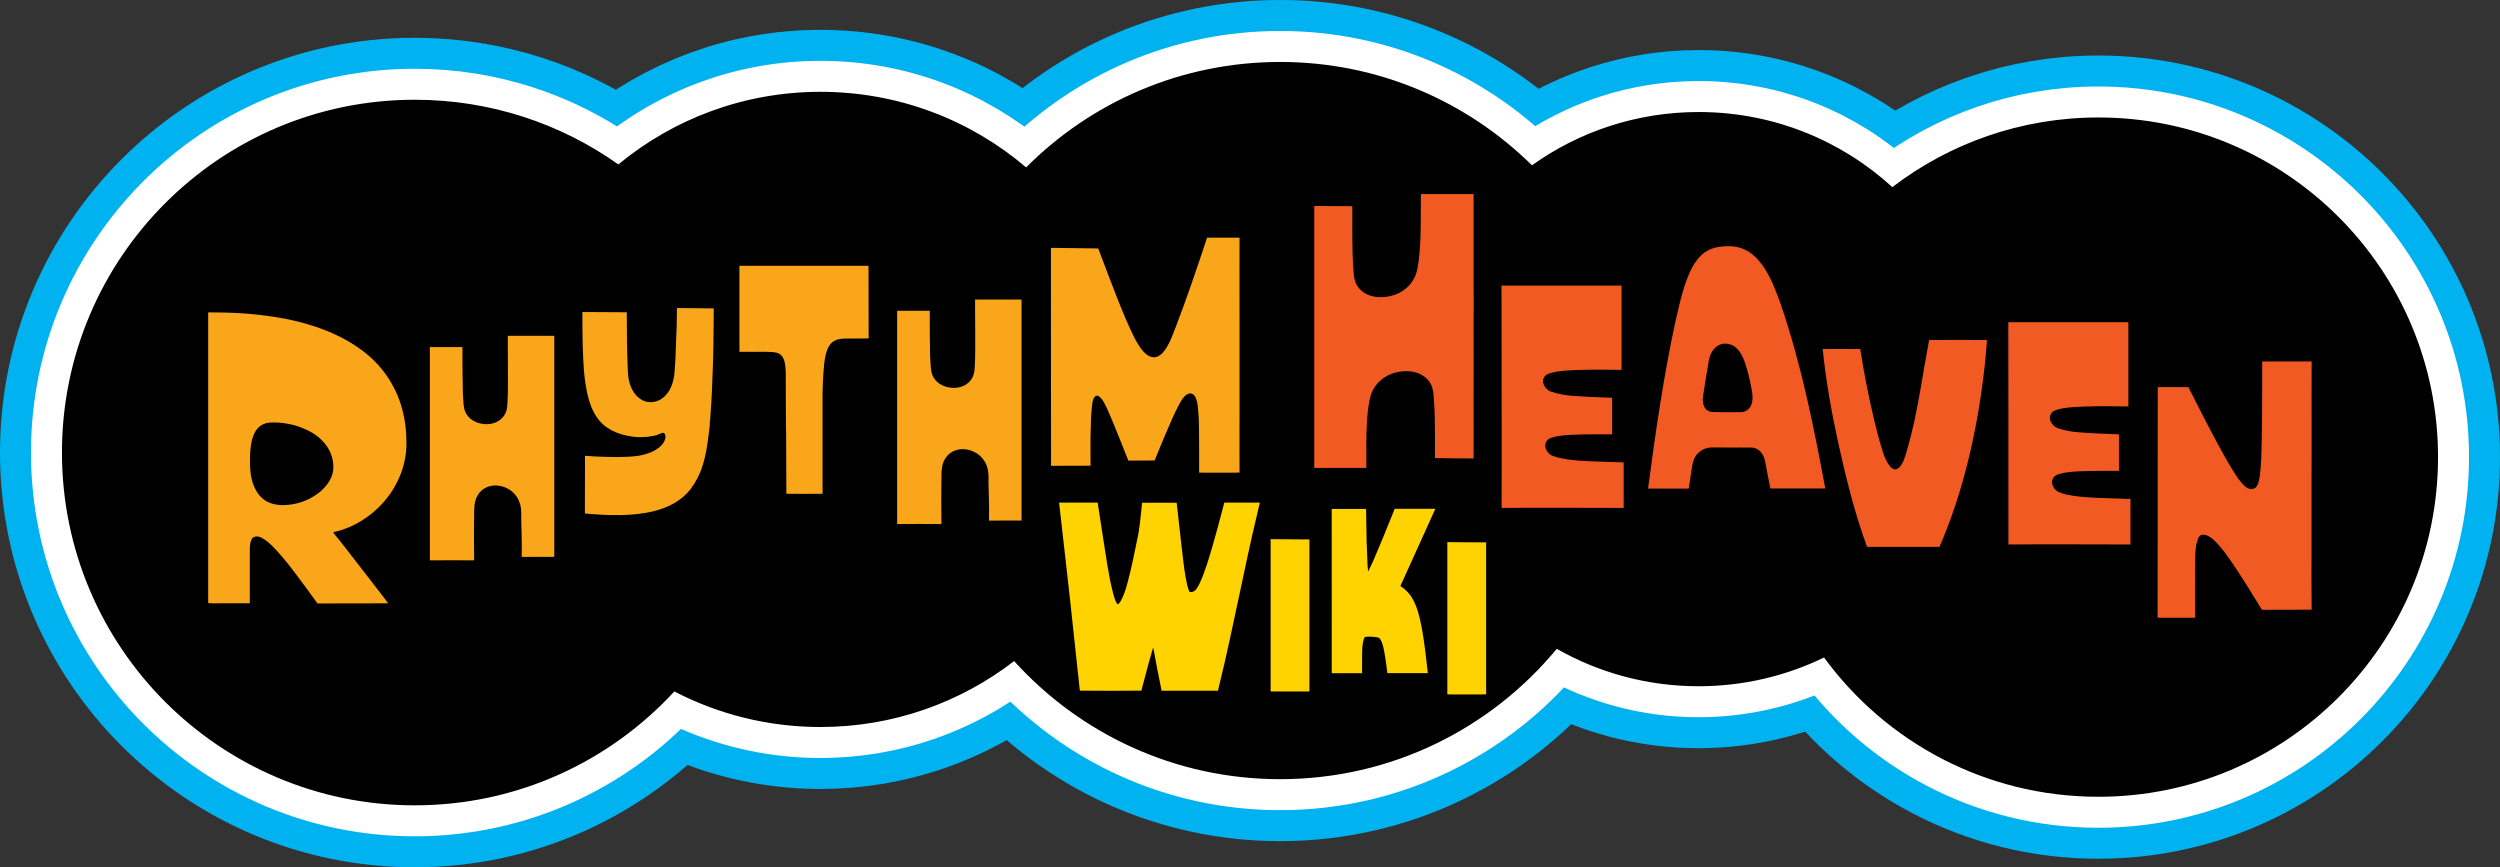 <?xml version="1.0" encoding="utf-8"?>
<!-- Generator: Adobe Illustrator 24.1.0, SVG Export Plug-In . SVG Version: 6.00 Build 0)  -->
<svg version="1.1"
	 id="Layer_1" xmlns:cc="http://creativecommons.org/ns#" xmlns:dc="http://purl.org/dc/elements/1.1/" xmlns:rdf="http://www.w3.org/1999/02/22-rdf-syntax-ns#" xmlns:svg="http://www.w3.org/2000/svg"
	 xmlns="http://www.w3.org/2000/svg" xmlns:xlink="http://www.w3.org/1999/xlink" x="0px" y="0px" viewBox="0 0 2017.5 699.9"
	 style="enable-background:new 0 0 2017.5 699.9;" xml:space="preserve">
<rect x="0" y="0" width="2017.5" height="699.9" fill="#333333" stroke="none"/>
<style type="text/css">
	.st0{fill:#00B3F0;stroke:#00B3F0;stroke-width:100;stroke-miterlimit:10;}
	.st1{fill:#FFFFFF;stroke:#FFFFFF;stroke-width:50;stroke-miterlimit:10;}
	.st2{fill:#FAA61A;}
	.st3{fill:#F15A22;}
	.st4{fill:#FFD300;stroke:#FFD300;stroke-width:15;stroke-miterlimit:10;}
	.st5{fill:#FFD300;}
</style>
<g id="Cloud">
	<path id="Light_Blue_1_" class="st0" d="M1693.4,94.8c-62.6,0-120.2,21-166.3,56.2c-41.2-37.7-96.1-60.6-156.3-60.6
		c-50.1,0-96.6,15.9-134.5,43c-52.3-51.6-124-83.4-203.2-83.4c-80.1,0-152.6,32.5-205,85.1c-44.7-38.1-102.7-61-166-61
		c-62,0-118.8,22-163.1,58.6c-46.4-32.9-103.1-52.2-164.3-52.2C177.5,80.5,50,208,50,365.2s127.5,284.7,284.7,284.7
		c82.9,0,157.4-35.4,209.5-91.9c35.3,18.3,75.4,28.7,117.9,28.7c58.9,0,113.1-19.9,156.3-53.2c53,58.5,129.5,95.3,214.7,95.3
		c89.9,0,170.2-41,223.2-105.2c33.8,19.2,72.8,30.2,114.5,30.2c36.3,0,70.7-8.4,101.2-23.2c49.9,68.2,130.4,112.4,221.4,112.4
		c151.4,0,274.1-122.7,274.1-274.1S1844.8,94.8,1693.4,94.8z"/>
	<path id="White_1_" class="st1" d="M1693.4,94.8c-62.6,0-120.2,21-166.3,56.2c-41.2-37.7-96.1-60.6-156.3-60.6
		c-50.1,0-96.6,15.9-134.5,43c-52.3-51.6-124-83.4-203.2-83.4c-80.1,0-152.6,32.5-205,85.1c-44.7-38.1-102.7-61-166-61
		c-62,0-118.8,22-163.1,58.6c-46.4-32.9-103.1-52.2-164.3-52.2C177.5,80.5,50,208,50,365.2s127.5,284.7,284.7,284.7
		c82.9,0,157.4-35.4,209.5-91.9c35.3,18.3,75.4,28.7,117.9,28.7c58.9,0,113.1-19.9,156.3-53.2c53,58.5,129.5,95.3,214.7,95.3
		c89.9,0,170.2-41,223.2-105.2c33.8,19.2,72.8,30.2,114.5,30.2c36.3,0,70.7-8.4,101.2-23.2c49.9,68.2,130.4,112.4,221.4,112.4
		c151.4,0,274.1-122.7,274.1-274.1S1844.8,94.8,1693.4,94.8z"/>
	<path id="Black" d="M1693.4,94.8c-62.6,0-120.2,21-166.3,56.2c-41.2-37.7-96.1-60.6-156.3-60.6c-50.1,0-96.6,15.9-134.5,43
		c-52.3-51.6-124-83.4-203.2-83.4c-80.1,0-152.6,32.5-205,85.1c-44.7-38.1-102.7-61-166-61c-62,0-118.8,22-163.1,58.6
		c-46.4-32.9-103.1-52.2-164.3-52.2C177.5,80.5,50,208,50,365.2s127.5,284.7,284.7,284.7c82.9,0,157.4-35.4,209.5-91.9
		c35.3,18.3,75.4,28.7,117.9,28.7c58.9,0,113.1-19.9,156.3-53.2c53,58.5,129.5,95.3,214.7,95.3c89.9,0,170.2-41,223.2-105.2
		c33.8,19.2,72.8,30.2,114.5,30.2c36.3,0,70.7-8.4,101.2-23.2c49.9,68.2,130.4,112.4,221.4,112.4c151.4,0,274.1-122.7,274.1-274.1
		S1844.8,94.8,1693.4,94.8z"/>
</g>
<g id="Rhythm_Heaven_Wiki">
	<path class="st2" d="M222.4,255.9c10.4,1.6,20.9,4,31.2,7.4c13.5,4.5,27,10.7,39.2,19.9c9,6.8,17,15.5,22.8,25.5
		c8.4,14.1,12,30.1,12.3,44.9c1,17.1-4.4,32.5-12.9,44.7c-8.2,11.7-19.2,20.8-32,26.6c-4.5,1.9-9.1,3.6-14.2,4.6
		c2,2.9,4.3,5.4,6.5,8.2c11.2,14.3,22.3,28.8,33.4,43.1c1.5,2.1,3.2,4,4.5,6.1c-19,0-38.1,0-57,0.1c-5-6.9-9.9-13.8-15.1-20.6
		c-5.7-7.8-11.7-15.4-18.2-22.5c-2.7-2.9-5.6-5.9-8.8-8.1c-1.6-1.1-3.3-2.2-5-2.6c-2.7-0.8-5.4,0.2-6.3,2.5
		c-1.2,2.7-1.2,6.1-1.2,9.3c0,13.9,0,27.8,0,41.8c-8.8,0.2-17.7-0.1-26.5,0.1c-2.3,0-4.6,0-7.1-0.2c0-78.2,0-156.3,0-234.6
		C186.1,252,204.1,252.9,222.4,255.9 M232.2,342c-4.6-0.9-9.4-1.2-13.9-1c-3.9,0.2-7.7,1.7-10.2,4.5c-2.8,3-4.3,7.2-5.2,11.5
		c-1.2,6-1.2,12.6-1.1,19c0.2,6.2,1.2,12.8,4.3,18.8c2.3,4.6,6.2,8.7,10.7,10.6c6.2,2.7,12.4,2.5,18.3,1.7
		c8.7-1.3,16.6-4.9,23.1-10.1c4.9-4.3,9.3-9.6,10.6-16.7c1-7.1-1.1-15.5-6.3-21.9c-4.4-5.7-10.5-9.6-16.5-12.2
		C241.4,344.2,236.8,342.7,232.2,342z"/>
	<path class="st2" d="M420.7,415.4c-0.1-3.4-0.2-7-1.6-10.4c-1.8-4.9-5.8-9.1-10.2-11.1c-8.8-4.2-18.3-2-22.9,5
		c-2.4,3.5-3.3,8-3.3,12.7c0,8-0.3,15.8-0.2,23.8c-0.1,3.3,0.2,6.6,0.1,9.9c-0.1,2.2,0.2,4.7-0.1,6.9c-11.9-0.1-23.7-0.1-35.6,0
		c-0.1-43.4,0.1-86.8,0-130.3c0-14,0-27.8,0-41.8c8.9,0,17.3,0,26.3,0c0,12,0,24.4,0.3,36.4c0.3,4.3,0.3,8.4,1,12.7
		c0.6,3.2,2.4,6.3,4.9,8.5c3.7,3.1,8.2,4.4,12.2,4.6c6.4,0.3,12.6-2.3,15.7-7.7c1.6-2.6,2.1-5.8,2.2-9.1c0.7-10.4,0.3-20.8,0.4-31.3
		c0-7.8-0.2-15.6-0.1-23.2c12.5,0.1,24.9-0.1,37.5,0c0,59.4,0,119,0,178.4c-6.8,0-13.4-0.1-20,0c-2.2,0-3.5,0.1-6.3,0
		c0.3-10.6-0.2-21.4-0.4-32"/>
	<path class="st2" d="M546.3,248.6c9.9,0,19.9,0.2,29.7,0.3c0,9.8-0.2,19.5-0.3,29.2c0,5.8-0.3,11.4-0.4,17.2
		c-0.4,13.5-1,27.1-2,40.4c-0.2,1.7-0.2,3.3-0.3,5.1c-0.1-0.5-0.2-0.8-0.2-1.3c0.2,3.4-0.4,6.8-0.8,10.1c-1,8.8-2.3,17.4-4.8,25.5
		c-2.2,7.3-5.6,13.8-9.9,19.6c-7.1,9.2-17.7,14.8-29.3,17.7c-17.5,4.4-36.8,3.7-56,2c0-15.6,0.1-31,0.1-46.6c8.7,0.7,17.4,1,26,1
		c7.1-0.1,14.4-0.1,21-1.8c5.9-1.5,11.5-3.9,15.4-8.4c1.4-1.9,2.8-4.1,2.5-6.9c-0.1-1-0.8-2.5-1.9-2.4c-1.2,0.1-2.1,0.6-3.1,1
		c-2.8,1.4-6.2,1.7-9.4,2.2c-3.3,0.2-6.6,0.5-10.1,0.1c-7.9-0.9-16.3-2.9-23.5-8.2c-5.5-4-9.4-10-11.8-16.1
		c-3.3-8.3-4.6-17-5.6-25.4c-1.6-17.3-1.6-34.3-1.6-51.1c11.9,0,23.8,0.1,35.8,0.2c0,15.2,0.2,30.6,0.8,46c0.2,3.4,0.3,7,1.3,10.5
		c1,3.7,2.7,7.5,5.5,10.6c3,3.2,7,5.3,10.7,5.4c5.4,0.4,9.9-2.1,13.1-5.5c4.2-4.4,6.2-10.6,7-17c0.8-8.7,1.1-17.5,1.4-26.3
		C546,266.8,546.3,257.7,546.3,248.6z"/>
	<path class="st2" d="M701,273.1c-3.7,0.1-7.4,0.1-11.2,0.1c-4.7,0.1-9.5-0.4-13.9,0.8c-2.3,0.6-4.2,1.9-5.7,3.6
		c-1.8,2.3-3,5.2-3.7,8.2c-1.4,5.2-1.6,10.8-2.1,16.4c-0.2,4.9-0.6,9.8-0.6,14.9c0,27.1,0,54.3,0,81.4c-9.8,0-19.1,0.1-29.2,0
		c-0.1-16.4-0.2-33.2-0.2-49.5c-0.3-6.1,0-12.1-0.2-18.2c0-9.9-0.1-20-0.1-30c-0.2-3.8-0.2-7.9-2-11.7c-0.9-2.2-3-3.8-5.1-4.4
		c-3.1-0.8-6.1-0.6-9.2-0.8c-7.2,0-13.9,0.1-21.1,0c0-23,0-46.4,0-69.4c34.5,0.1,69.6-0.1,104.2,0"/>
	<path class="st2" d="M797.8,386.1c-0.1-3.4-0.2-7-1.6-10.4c-1.8-4.9-5.8-9.1-10.2-11.1c-8.8-4.2-18.3-2-22.9,5
		c-2.4,3.5-3.3,8-3.3,12.7c0,8-0.3,15.8-0.2,23.8c-0.1,3.3,0.2,6.6,0.1,9.9c-0.1,2.2,0.2,4.7-0.1,6.9c-11.9-0.1-23.7-0.1-35.6,0
		c-0.1-43.4,0.1-86.8,0-130.3c0-14,0-27.8,0-41.8c8.9,0,17.3,0,26.3,0c0,12,0,24.4,0.3,36.4c0.3,4.3,0.3,8.4,1,12.7
		c0.6,3.2,2.4,6.3,4.9,8.5c3.7,3.1,8.2,4.4,12.2,4.6c6.4,0.3,12.6-2.3,15.7-7.7c1.6-2.6,2.1-5.8,2.2-9.1c0.7-10.4,0.3-20.8,0.4-31.3
		c0-7.8-0.2-15.6-0.1-23.2c12.5,0.1,24.9-0.1,37.5,0c0,59.4,0,119,0,178.4c-6.8,0-13.4-0.1-20,0c-2.2,0-3.5,0.1-6.3,0
		c0.3-10.6-0.2-21.4-0.4-32"/>
	<path class="st2" d="M848.2,375.9c0-18-0.1-130.3-0.1-148.3c0-9.2,0-18.3,0-27.6c12.7,0.2,25.5,0.4,38.2,0.5
		c4.9,13.3,10,26.4,15.1,39.6c4.5,11.2,8.9,22.3,14.4,33.1c2.5,4.7,5.4,9.7,9.8,13.1c2.5,1.9,5.6,2.5,8.1,1.6
		c3.8-1.4,6.2-4.9,8.2-8.2c2.8-4.6,4.6-10.1,6.7-15.2c9.1-23.7,17.4-48.1,25.5-72.7c8.6,0,17.3-0.1,26.2,0c0,24-0.1,48.5,0,72.5
		c0,22.3,0,44.6,0,66.7c0,16.8-0.1,33.6,0,50.4c-10.8,0.1-21.8,0-32.6,0c0-11.9,0.1-23.8-0.1-35.9c0-5.6-0.3-11.3-0.9-17.1
		c-0.3-2.7-0.8-5.6-2.1-8.1c-0.7-1.1-1.6-2.3-2.8-2.6c-1.8-0.6-3.4,0.1-4.5,1c-2.9,2-4.4,5.4-6.2,8.5c-3.8,7.4-7.2,15.3-10.5,23.1
		c-2.9,7.1-6,14.1-8.8,21.3c-7.1,0-14.1,0-21.2,0.1c-4.2-10.4-8.2-20.8-12.6-31.3c-2.1-5.1-4.2-10.2-6.8-15.1
		c-1.1-2.1-2.5-4.2-4.4-5.5c-1.5-1-2.9-0.3-3.6,0.7c-1.5,2.1-1.7,4.9-2,7.5c-0.7,6.3-0.9,12.6-1,19c-0.3,9.5-0.1,19.2-0.1,28.8"/>
	<path class="st3" d="M1146.7,156.6c14.2,0,28.2,0,42.5,0c0,23.5,0,47.4,0,70.9c0.1,11,0.1,21.8,0,32.7c0,22.2,0.1,44.5,0,66.6
		c0,14.6,0.1,28.9,0,43.2c-10.4-0.2-20.8,0-31.2-0.4c0-4.8,0-9.5,0-14.3c0.1-2.8,0.1-5.6,0-8.4c0-7.9-0.2-15.8-0.8-23.8
		c-0.2-3-0.3-6.1-1.1-9.2c-0.6-2.8-2-5.5-4.2-7.8c-3.9-4.1-9.1-5.9-13.9-6.4c-6.3-0.6-12.5,0.6-17.6,3.1
		c-7.1,3.5-12.7,9.7-14.7,17.9c-2.7,12.1-3,25-3.1,37.8c0,6.3,0.2,12.9,0,19.1c-14,0-28,0-42,0V166.2c10.2,0,20.4,0.1,30.7,0.2
		c0.1,16.7-0.3,33.1,0.8,50c0.3,3.8,0.3,7.6,1.8,11.5c1.3,3.5,4.1,6.5,7.2,8.5c4,2.4,8.3,3.4,12.2,3.4c5.5,0.2,10.6-1,15.2-3.1
		c6.3-3,11.4-8.2,14-15c1.3-3.3,1.7-7,2.3-10.7C1147.2,193.3,1146.3,174.7,1146.7,156.6z"/>
	<path class="st3" d="M1211.7,230.5c32.2,0,64.7,0,96.9,0c0,22.6,0,45.4,0,68c-11-0.2-21.9-0.3-32.7,0c-7.6,0.3-15.1,0.4-22.1,1.9
		c-2.3,0.7-4.8,1-6.5,2.6c-1.7,1.5-2.7,4.2-1.6,7.1c0.9,2.7,3.3,5,5.8,5.9c5.4,1.8,10.9,2.9,16.2,3.3c11.1,0.9,22.3,1.3,33.3,1.7
		c0,9.8,0,19.7,0,29.5c-11.1,0-22.3-0.1-33.1,0.4c-5.3,0.3-10.5,0.7-15.4,2.2c-2.4,0.6-4.5,2.1-5.3,4.7c-0.3,1.7-0.3,3.6,0.7,5.4
		c1.2,2.4,3.4,4.2,5.7,4.9c6.8,2.4,13.7,3,20.3,3.6c12.2,0.9,24.4,0.9,36.4,1.5c0,12.2,0,24.5,0,36.7c-32.8,0-65.5-0.3-98.5,0
		C1212,350.6,1211.7,289.9,1211.7,230.5z"/>
	<path class="st3" d="M1388.3,199.1c6.6-0.8,13.8-0.8,20.7,2.8c6.3,3.1,11.5,9.1,15.5,15.5c5.5,8.8,9.1,18.5,12.5,28
		c16.9,49.3,26.7,99.2,36,148.8c-14.8,0-29.6,0-44.3,0c-1.5-7.3-2.9-14.5-4.2-21.7c-0.8-3.7-2.7-7.9-6-9.8c-3.5-2.2-7-1.4-10.4-1.5
		c-9,0-18.1-0.1-27.2-0.1c-7.3,0.3-13.4,5.3-14.9,12.9c-1.3,6.8-2.1,13.6-3.2,20.3c-8.2-0.1-16.3,0.1-24.5,0c-2.8-0.1-5.4,0.1-8.3,0
		c5.9-45.1,12.5-90.4,21.9-134c2.3-10.1,4.5-20.1,7.6-29.8c3-8.7,6.5-17.4,12.5-23.6C1376.2,202.4,1382,199.8,1388.3,199.1
		 M1390.9,277.4c-4.6,0.5-8,3.7-10,7.7c-1.4,2.8-2,5.9-2.4,9c-1.3,6.9-2.3,13.9-3.4,20.8c-0.4,2.5-0.8,4.9-1,7.6
		c0.1,2.5,0.6,5.4,2.4,7.5c1.7,2,4.1,2.5,6,2.5c7.6,0.1,15.2,0.3,22.8,0.1c3.4-0.2,6.3-2.2,7.7-5.2c1.8-3.7,1.5-8.5,0.6-13.1
		c-1.4-7.3-3-14.7-5.5-21.9c-1.5-4.2-3.5-8.5-7-11.7C1398.2,278,1394.2,277.1,1390.9,277.4z"/>
	<path class="st3" d="M1506.7,441.3c-10.2-27.8-17.3-56.9-23.5-85c-5.4-25-9.8-50-12.3-74.7c10.2,0.1,19.9,0,30.3,0
		c2.9,18.9,6.7,37.9,11.1,56.8c2,8.1,4,16.1,6.5,24.2c1.2,3.9,2.5,7.7,4.7,11.3c1.2,2.1,2.9,4,5.1,4.9c3,0.2,4.9-2.1,6.2-4.3
		c2.5-4.3,3.6-9.5,5.1-14.5c4-14.1,6.9-28.8,9.5-43.4c2.4-14.2,4.9-28.4,7.4-42.2c15.7-0.1,31.2-0.1,46.7,0
		c-0.4,6.9-1.2,13.7-1.8,20.5c-5.7,51.5-17,101.2-36.5,146.4"/>
	<path class="st3" d="M1620.7,260c32.2,0,64.7,0,96.9,0c0,22.6,0,45.4,0,68c-11-0.2-21.9-0.3-32.7,0c-7.6,0.3-15.1,0.4-22.1,1.9
		c-2.3,0.7-4.8,1-6.5,2.6c-1.7,1.5-2.7,4.2-1.6,7.1c0.9,2.7,3.3,5,5.8,5.9c5.4,1.8,10.9,2.9,16.2,3.3c11.1,0.9,22.3,1.3,33.3,1.7
		c0,9.8,0,19.7,0,29.5c-11.1,0-22.3-0.1-33.1,0.4c-5.3,0.3-10.5,0.7-15.4,2.2c-2.4,0.6-4.5,2.1-5.3,4.7c-0.3,1.7-0.3,3.6,0.7,5.4
		c1.2,2.4,3.4,4.2,5.7,4.9c6.8,2.4,13.7,3,20.3,3.6c12.2,0.9,24.4,0.9,36.4,1.5c0,12.2,0,24.5,0,36.7c-32.8,0-65.5-0.3-98.5,0
		C1620.9,380,1620.7,319.4,1620.7,260z"/>
	<path class="st3" d="M1741.3,312.4c2.4,0.1,15.7,0,24.7,0c7.5,14.7,15,29.7,22.9,44.3c4.1,7.7,8.4,15.5,13,22.9
		c2.9,4.6,5.8,9.4,10.2,13.2c2.9,2.6,7.5,2.4,9-0.3c2.1-3.3,2.4-7.4,2.9-11.4c0.9-8.3,1.1-16.7,1.2-25.1c0.4-21.5,0.4-42.9,0.4-64.3
		c13.3,0,26.5,0,39.9,0c-0.2,31.5,0.1,63.2-0.1,94.7c0,22.1,0,44.2,0,66.4c-0.2,13,0.1,26.2,0.1,39.2c-13.3,0.1-26.8,0-40.1,0.1
		c-8.5-13.7-16.8-27.6-26.2-41c-3.8-5.3-7.7-10.7-12.5-15.2c-2.6-2.3-5.7-4.5-9-4.4c-2.3,0-3.5,2-4.1,3.8
		c-2.7,7.4-1.9,15.9-2.2,24.1c0,5.4-0.1,10.8,0,16.2c0,2.4-0.1,4.5,0,7c-0.1,5.3,0,10.6,0,15.9c-10-0.1-20.2,0.1-30.2,0"/>
	<path class="st4" d="M863.1,413.1c5.5,0,10.8,0,16.3,0c2.3,14.6,4.4,29.3,6.8,44c1.3,7.9,2.8,15.9,4.9,23.9
		c0.9,3.3,1.9,6.6,3.7,9.8c1.1,1.8,2.9,3.3,5,3.9c2.3,0.6,4.7,0.2,6.4-0.8c3-1.8,4.7-4.8,6.1-7.8c2.2-4.5,3.7-9.5,5-14.4
		c3.4-12.5,5.8-25.5,8.5-38.3c1-4.9,2.2-15,2.7-20.2c4.9,0,9.5,0,14.4,0c0.9,7.8,2.3,21.1,3.2,28.9c1,8.4,1.9,16.8,3.3,25.1
		c0.9,4.5,1.6,9.1,3.7,13.5c0.9,2,2.8,3.7,5,4.2c3.4,0.9,6.8,0.1,9.4-1.4c3.9-2.4,5.9-6.4,7.8-10.4c4.5-9.8,7.5-20.5,10.6-31
		c2.8-9.5,5.4-19.5,7.9-29c4.4,0,8.9,0,13.4,0c-10.4,43.8-19.6,93.1-30.2,136.8c-11,0-22.4,0-33.5,0c-1.3-6.2-3.4-17.6-4.5-23.7
		c-1-4.1-1.3-8.3-3.1-12.3c-0.5-1.1-1.2-2.3-2.6-2.8c-2.1-0.9-4.1-0.1-5.4,1.1c-2.4,2.2-3.6,5.3-4.6,8.4c-2.9,9.7-5.4,19.5-8,29.3
		c-12.4,0.1-25,0.1-37.1,0C873.4,504.2,868.3,458.6,863.1,413.1z"/>
	<path id="I_1_" class="st5" d="M1053.3,435.3c1.1,0,2.2-0.1,3.4,0c0,40.9,0,81.9,0,122.7c-10.4,0.1-20.9,0-31.3,0
		c0-40.9,0-81.9,0-122.9C1034.7,435.2,1044,435.3,1053.3,435.3z"/>
	<path class="st4" d="M1130.6,418.1c5.4,0,10.7,0,16.1,0c-8.8,19.4-17.6,38.7-26.3,58.1c3.6,1.6,7.2,3.6,10.1,6.7
		c3.3,3.6,5.2,8.3,6.6,12.9c2.1,6.9,3.2,13.8,4.3,20.7c0.9,6.4,1.8,12.9,2.5,19.2c-5.9,0-11.8,0-17.7,0c-0.5-3.8-1-7.7-1.8-11.5
		c-0.6-3.3-1.4-6.7-2.8-9.8c-0.9-1.9-2.1-3.8-3.6-5.1c-1.5-1.3-3.3-2-5-2.3c-3.2-0.6-6.3-0.8-9.4-0.7c-2.9,0.2-6,0.6-7.9,2.9
		c-2.3,2.8-3.1,6.9-3.6,10.9c-0.5,4.6-0.4,10.9-0.4,15.7c-2.8,0-6.7,0-9.5,0c-0.1-38.1,0.1-79.6,0-117.6c4.3,0,8.5,0,12.8,0
		c0.1,11.9,0.5,25.8,1.1,37.8c0.3,4.1,0.6,8.2,1.4,12.4c0.4,1.7,0.9,3.7,2.2,4.9c1.3,1.2,2.9,1,4.1,0.4c2.4-1.3,3.9-3.8,5.4-6.3
		c2.3-3.9,4.2-8.1,6.1-12.3C1120.6,442.9,1125.6,430.5,1130.6,418.1z"/>
	<path id="I_2_" class="st5" d="M1195.9,437.7c1.1,0,2.2-0.1,3.4,0c0,40.9,0,81.9,0,122.7c-10.4,0.1-20.9,0-31.3,0
		c0-40.9,0-81.9,0-122.9C1177.3,437.6,1186.6,437.7,1195.9,437.7z"/>
</g>
</svg>
